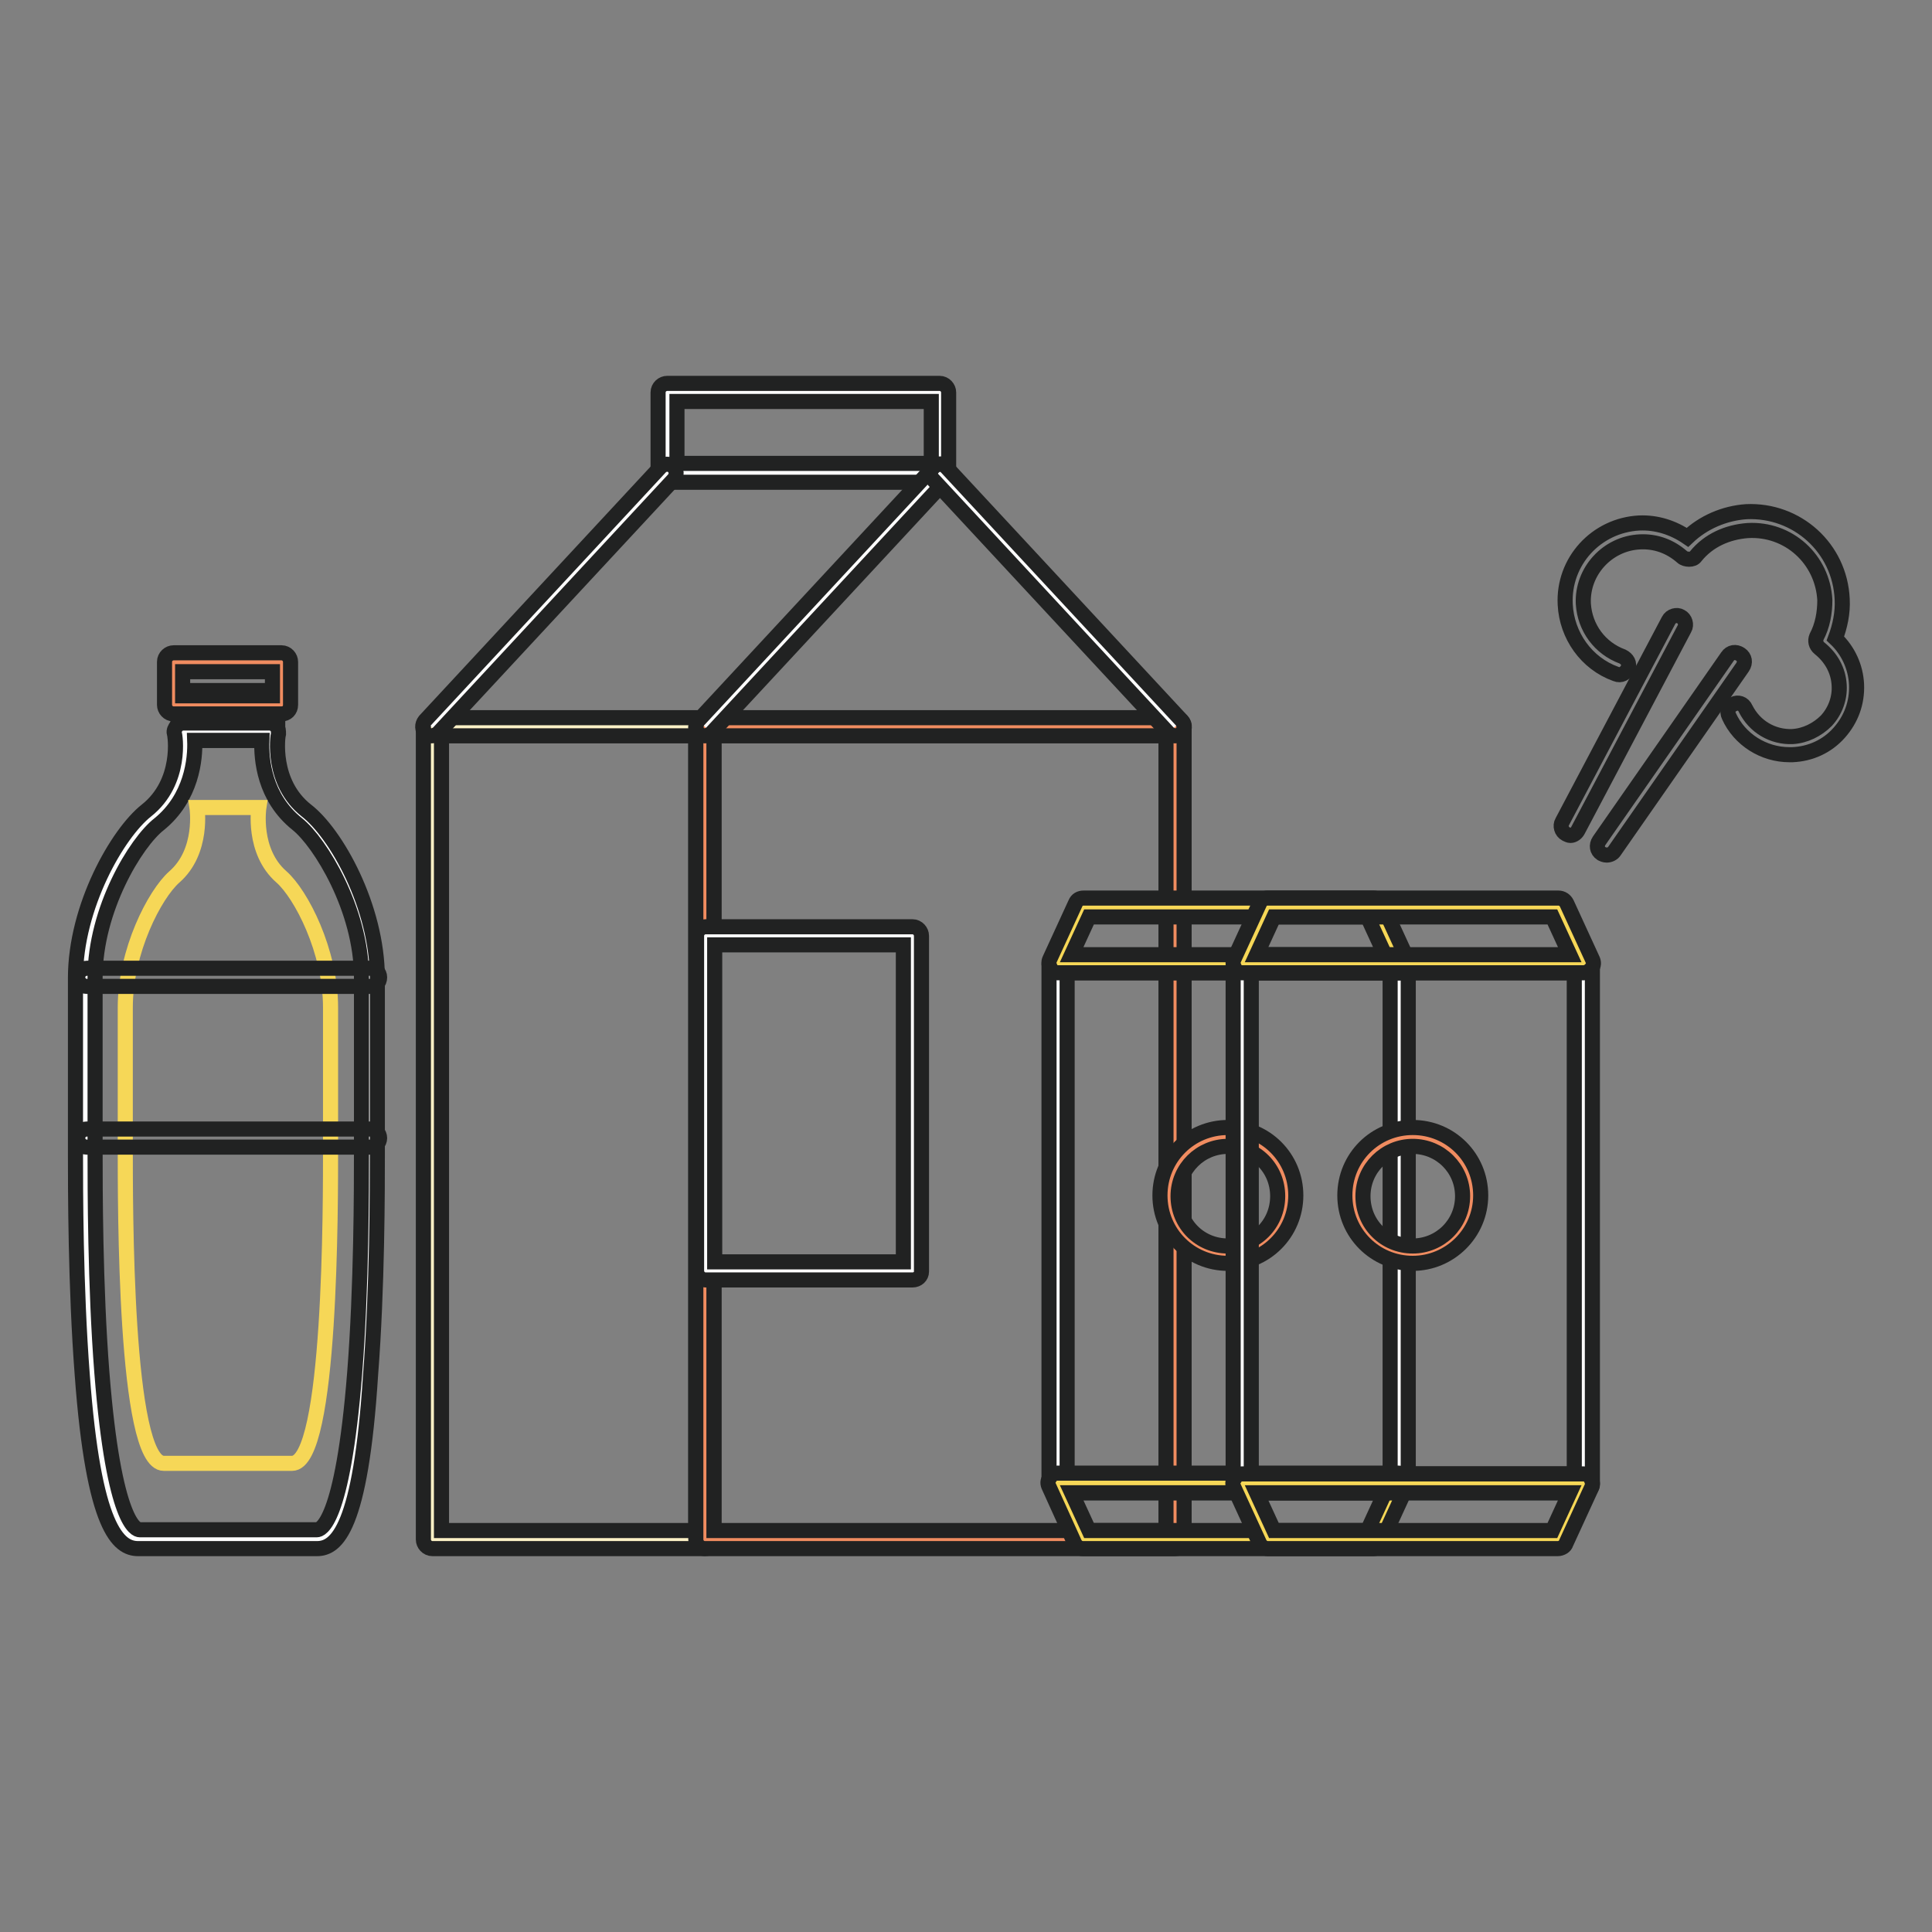 <?xml version="1.0" encoding="utf-8"?>
<!-- Svg Vector Icons : http://www.onlinewebfonts.com/icon -->
<!DOCTYPE svg PUBLIC "-//W3C//DTD SVG 1.1//EN" "http://www.w3.org/Graphics/SVG/1.1/DTD/svg11.dtd">
<svg version="1.1" xmlns="http://www.w3.org/2000/svg" xmlns:xlink="http://www.w3.org/1999/xlink" x="0px" y="0px" viewBox="0 0 256 256" enable-background="new 0 0 256 256" xml:space="preserve">
<rect x="0" y="0" width="256" height="256" fill="#808080" stroke="none"/>
<g> <path stroke-width="2" fill-opacity="0" stroke="#ffffff"  d="M88.4,52h36.1v10.6H88.4V52z"/> <path stroke-width="2" fill-opacity="0" stroke="#212222"  d="M124.6,63.9H88.4c-0.7,0-1.2-0.6-1.2-1.2V52c0-0.7,0.6-1.2,1.2-1.2h36.1c0.7,0,1.2,0.6,1.2,1.2v10.6 C125.8,63.3,125.2,63.9,124.6,63.9z M89.7,61.4h33.7v-8.2H89.7V61.4z"/> <path stroke-width="2" fill-opacity="0" stroke="#fcf1c6"  d="M57.3,96.3h36.1V204H57.3V96.3z"/> <path stroke-width="2" fill-opacity="0" stroke="#212222"  d="M93.4,205.2H57.3c-0.7,0-1.2-0.6-1.2-1.2V96.3c0-0.7,0.6-1.2,1.2-1.2h36.1c0.7,0,1.2,0.6,1.2,1.2V204 C94.6,204.6,94.1,205.2,93.4,205.2z M58.5,202.8h33.7V97.5H58.5V202.8z"/> <path stroke-width="2" fill-opacity="0" stroke="#f08c60"  d="M93.4,96.3h62.3V204H93.4V96.3z"/> <path stroke-width="2" fill-opacity="0" stroke="#212222"  d="M155.7,205.2H93.4c-0.7,0-1.2-0.6-1.2-1.2V96.3c0-0.7,0.6-1.2,1.2-1.2h62.3c0.7,0,1.2,0.6,1.2,1.2V204 C156.9,204.6,156.4,205.2,155.7,205.2z M94.6,202.8h59.9V97.5H94.6V202.8z"/> <path stroke-width="2" fill-opacity="0" stroke="#ffffff"  d="M57.2,96.3l31.2-33.6"/> <path stroke-width="2" fill-opacity="0" stroke="#212222"  d="M57.2,97.5c-0.3,0-0.6-0.1-0.8-0.3c-0.5-0.5-0.5-1.2-0.1-1.7l31.2-33.6c0.5-0.5,1.2-0.5,1.7-0.1 c0.5,0.5,0.5,1.2,0.1,1.7L58.1,97.1C57.9,97.3,57.5,97.5,57.2,97.5z"/> <path stroke-width="2" fill-opacity="0" stroke="#ffffff"  d="M93.4,96.3l31.2-33.6"/> <path stroke-width="2" fill-opacity="0" stroke="#212222"  d="M93.4,97.5c-0.3,0-0.6-0.1-0.8-0.3c-0.5-0.5-0.5-1.2-0.1-1.7l31.2-33.6c0.5-0.5,1.2-0.5,1.7-0.1 c0.5,0.5,0.5,1.2,0.1,1.7L94.3,97.1C94.1,97.3,93.7,97.5,93.4,97.5z"/> <path stroke-width="2" fill-opacity="0" stroke="#ffffff"  d="M155.7,96.3l-31.2-33.6"/> <path stroke-width="2" fill-opacity="0" stroke="#212222"  d="M155.7,97.5c-0.3,0-0.7-0.2-0.9-0.4l-31.2-33.6c-0.5-0.5-0.4-1.3,0.1-1.7c0.5-0.5,1.3-0.4,1.7,0.1 l31.2,33.6c0.5,0.5,0.4,1.3-0.1,1.7C156.3,97.4,156,97.5,155.7,97.5L155.7,97.5z"/> <path stroke-width="2" fill-opacity="0" stroke="#ffffff"  d="M93.5,124h27.4v44.5H93.5V124z"/> <path stroke-width="2" fill-opacity="0" stroke="#212222"  d="M120.9,169.6H93.5c-0.7,0-1.2-0.6-1.2-1.2V124c0-0.7,0.6-1.2,1.2-1.2h27.4c0.7,0,1.2,0.6,1.2,1.2v44.5 C122.1,169.1,121.6,169.6,120.9,169.6z M94.7,167.2h25v-42h-25V167.2z"/> <path stroke-width="2" fill-opacity="0" stroke="#ffffff"  d="M140.2,127.7h45.2v68.8h-45.2V127.7z"/> <path stroke-width="2" fill-opacity="0" stroke="#212222"  d="M185.4,197.8h-45.2c-0.7,0-1.2-0.6-1.2-1.2v-68.8c0-0.7,0.6-1.2,1.2-1.2h45.2c0.7,0,1.2,0.6,1.2,1.2v68.8 C186.6,197.2,186,197.8,185.4,197.8z M141.4,195.3h42.8v-66.4h-42.8V195.3z"/> <path stroke-width="2" fill-opacity="0" stroke="#f6d757"  d="M185.4,127.7h-45.2l3.3-7.4H182L185.4,127.7z"/> <path stroke-width="2" fill-opacity="0" stroke="#212222"  d="M185.4,128.9h-45.2c-0.4,0-0.8-0.2-1-0.6c-0.2-0.4-0.3-0.8-0.1-1.2l3.4-7.4c0.2-0.5,0.6-0.7,1.1-0.7H182 c0.5,0,0.9,0.3,1.1,0.7l3.4,7.4c0.2,0.4,0.2,0.8-0.1,1.2C186.1,128.7,185.8,128.9,185.4,128.9z M142,126.5h41.5l-2.3-5h-36.9 L142,126.5L142,126.5z"/> <path stroke-width="2" fill-opacity="0" stroke="#f6d757"  d="M185.4,196.5h-45.2l3.3,7.4H182L185.4,196.5z"/> <path stroke-width="2" fill-opacity="0" stroke="#212222"  d="M182,205.2h-38.5c-0.5,0-0.9-0.3-1.1-0.7L139,197c-0.2-0.4-0.2-0.8,0.1-1.2c0.2-0.4,0.6-0.6,1-0.6h45.2 c0.4,0,0.8,0.2,1,0.6c0.2,0.4,0.3,0.8,0.1,1.2l-3.4,7.4C182.9,204.9,182.4,205.2,182,205.2L182,205.2z M144.3,202.8h36.9l2.3-5H142 L144.3,202.8L144.3,202.8z"/> <path stroke-width="2" fill-opacity="0" stroke="#f08c60"  d="M155,158.5c0,4.3,3.5,7.8,7.8,7.8c4.3,0,7.8-3.5,7.8-7.8c0-4.3-3.5-7.8-7.8-7.8 C158.5,150.7,155,154.2,155,158.5z"/> <path stroke-width="2" fill-opacity="0" stroke="#212222"  d="M162.7,167.4c-5,0-9-4-9-9s4-9,9-9c5,0,9,4,9,9S167.7,167.4,162.7,167.4z M162.7,151.9 c-3.6,0-6.6,2.9-6.6,6.6s2.9,6.6,6.6,6.6s6.6-2.9,6.6-6.6S166.4,151.9,162.7,151.9z"/> <path stroke-width="2" fill-opacity="0" stroke="#ffffff"  d="M164.6,127.7h45.2v68.8h-45.2V127.7z"/> <path stroke-width="2" fill-opacity="0" stroke="#212222"  d="M209.8,197.8h-45.2c-0.7,0-1.2-0.6-1.2-1.2v-68.8c0-0.7,0.6-1.2,1.2-1.2h45.2c0.7,0,1.2,0.6,1.2,1.2v68.8 C211,197.2,210.5,197.8,209.8,197.8z M165.8,195.3h42.8v-66.4h-42.8V195.3z"/> <path stroke-width="2" fill-opacity="0" stroke="#f6d757"  d="M209.8,127.7h-45.3l3.4-7.4h38.5L209.8,127.7z"/> <path stroke-width="2" fill-opacity="0" stroke="#212222"  d="M209.8,128.9h-45.2c-0.4,0-0.8-0.2-1-0.6s-0.3-0.8-0.1-1.2l3.4-7.4c0.2-0.5,0.6-0.7,1.1-0.7h38.5 c0.5,0,0.9,0.3,1.1,0.7l3.4,7.4c0.2,0.4,0.2,0.8-0.1,1.2C210.6,128.7,210.2,128.9,209.8,128.9L209.8,128.9z M166.5,126.5H208 l-2.3-5h-36.9L166.5,126.5z"/> <path stroke-width="2" fill-opacity="0" stroke="#f6d757"  d="M209.8,196.5h-45.3l3.4,7.4h38.5L209.8,196.5z"/> <path stroke-width="2" fill-opacity="0" stroke="#212222"  d="M206.4,205.2H168c-0.5,0-0.9-0.3-1.1-0.7l-3.4-7.4c-0.2-0.4-0.2-0.8,0.1-1.2c0.2-0.4,0.6-0.6,1-0.6h45.2 c0.4,0,0.8,0.2,1,0.6c0.2,0.4,0.3,0.8,0.1,1.2l-3.4,7.4C207.4,204.9,206.9,205.2,206.4,205.2L206.4,205.2z M168.8,202.8h36.9l2.3-5 h-41.5L168.8,202.8L168.8,202.8z"/> <path stroke-width="2" fill-opacity="0" stroke="#f08c60"  d="M179.4,158.5c0,4.3,3.5,7.8,7.8,7.8c4.3,0,7.8-3.5,7.8-7.8c0-4.3-3.5-7.8-7.8-7.8 C182.9,150.7,179.4,154.2,179.4,158.5z"/> <path stroke-width="2" fill-opacity="0" stroke="#212222"  d="M187.2,167.4c-5,0-9-4-9-9s4-9,9-9c5,0,9,4,9,9S192.1,167.4,187.2,167.4z M187.2,151.9 c-3.6,0-6.6,2.9-6.6,6.6s2.9,6.6,6.6,6.6c3.6,0,6.6-2.9,6.6-6.6S190.8,151.9,187.2,151.9z"/> <path stroke-width="2" fill-opacity="0" stroke="#ffffff"  d="M24.8,92.7h10.8v4.2H24.8V92.7z"/> <path stroke-width="2" fill-opacity="0" stroke="#212222"  d="M35.6,98.1H24.8c-0.7,0-1.2-0.6-1.2-1.2v-4.2c0-0.7,0.6-1.2,1.2-1.2h10.8c0.7,0,1.2,0.6,1.2,1.2v4.2 C36.8,97.6,36.2,98.1,35.6,98.1z M26,95.7h8.3v-1.8H26V95.7z"/> <path stroke-width="2" fill-opacity="0" stroke="#f08c60"  d="M23,87.7h14.3v5.7H23V87.7z"/> <path stroke-width="2" fill-opacity="0" stroke="#212222"  d="M37.3,94.6H23c-0.7,0-1.2-0.6-1.2-1.2v-5.7c0-0.7,0.6-1.2,1.2-1.2h14.3c0.7,0,1.2,0.6,1.2,1.2v5.7 C38.5,94.1,38,94.6,37.3,94.6z M24.2,92.2h11.9V89H24.2V92.2z"/> <path stroke-width="2" fill-opacity="0" stroke="#ffffff"  d="M49.1,129.5c0-9.2-5.4-18.4-9-21.3c-5.4-4.2-4.2-11.4-4.2-11.4H24.5c0,0,1.2,7.1-4.2,11.4 c-3.6,2.8-9,12.1-9,21.3v22.7c0,9.2-0.1,51.8,7.1,51.8H42c7.2,0,7.1-42.5,7.1-51.8V129.5z"/> <path stroke-width="2" fill-opacity="0" stroke="#212222"  d="M42,205.2H18.3c-2.6,0-5.9-2.6-7.4-23C10,170.5,10,157.5,10,152.7v-23.1c0-9.5,5.6-19.2,9.4-22.2 c4.8-3.8,3.8-10.1,3.7-10.2c-0.1-0.4,0.1-0.7,0.3-1c0.3-0.3,0.6-0.4,0.9-0.4h11.4c0.4,0,0.7,0.2,0.9,0.4c0.3,0.3,0.3,0.7,0.3,1 c-0.1,0.3-1,6.5,3.7,10.2c3.9,3,9.4,12.7,9.4,22.2v23.1c0,4.9,0,17.9-0.9,29.5C47.8,202.6,44.6,205.2,42,205.2z M25.8,98.1 c0.1,2.5-0.4,7.6-4.7,11.1c-3.1,2.4-8.5,11.3-8.5,20.3v23.1c0,4.8,0,17.8,0.9,29.3c1.6,20.2,4.6,20.8,5,20.8H42 c0.4,0,3.4-0.6,5-20.8c0.9-11.5,0.9-24.4,0.9-29.3v-23.1c0-9-5.5-17.9-8.5-20.3c-4.4-3.5-4.8-8.6-4.7-11.1H25.8z"/> <path stroke-width="2" fill-opacity="0" stroke="#f6d757"  d="M43.8,133.5c0-7.5-3.9-15-6.5-17.3c-3.9-3.4-3-9.2-3-9.2h-8.2c0,0,0.9,5.8-3,9.2c-2.6,2.3-6.5,9.8-6.5,17.3 v18.4c0,7.5-0.1,42,5.1,42h17c5.2,0,5.1-34.6,5.1-42V133.5L43.8,133.5z"/> <path stroke-width="2" fill-opacity="0" stroke="#212222"  d="M49.1,130.7H11.5c-0.7,0-1.2-0.6-1.2-1.2c0-0.7,0.6-1.2,1.2-1.2h37.6c0.7,0,1.2,0.6,1.2,1.2 C50.3,130.2,49.8,130.7,49.1,130.7z"/> <path stroke-width="2" fill-opacity="0" stroke="#212222"  d="M49.1,152H11.5c-0.7,0-1.2-0.6-1.2-1.2c0-0.7,0.6-1.2,1.2-1.2h37.6c0.7,0,1.2,0.6,1.2,1.2 C50.3,151.4,49.8,152,49.1,152z"/> <path stroke-width="2" fill-opacity="0" stroke="#212222"  d="M237.1,100c-3.4,0-6.6-2-8-5.1c-0.3-0.6-0.1-1.3,0.6-1.6c0.6-0.3,1.3-0.1,1.6,0.6c1.2,2.4,3.6,3.8,6.2,3.7 c1.7-0.1,3.3-0.9,4.5-2.1c1.2-1.3,1.8-3,1.7-4.7c-0.1-2-1.1-3.7-2.6-4.9c-0.5-0.4-0.6-1-0.4-1.5c0.8-1.5,1.1-3.2,1.1-4.9 c-0.3-5.4-4.8-9.5-10.2-9.2c-2.7,0.2-5.2,1.3-6.9,3.4c-0.2,0.3-0.5,0.4-0.9,0.4c-0.3,0-0.7-0.1-0.9-0.3c-1.6-1.4-3.5-2.1-5.6-2 c-4.3,0.2-7.7,3.9-7.5,8.2c0.2,3.2,2.2,5.9,5.2,7c0.6,0.3,1,0.9,0.7,1.6c-0.3,0.6-0.9,1-1.6,0.7c-3.9-1.4-6.5-5.1-6.7-9.2 c-0.3-5.7,4.1-10.5,9.8-10.8c2.3-0.1,4.5,0.6,6.4,1.9c2.1-2,4.9-3.2,7.8-3.4c6.7-0.3,12.4,4.8,12.7,11.6c0.1,1.8-0.3,3.6-0.9,5.2 c1.7,1.6,2.7,3.8,2.8,6.1c0.1,2.4-0.7,4.6-2.3,6.4c-1.6,1.8-3.8,2.8-6.2,2.9C237.4,100,237.3,100,237.1,100L237.1,100z"/> <path stroke-width="2" fill-opacity="0" stroke="#212222"  d="M208.1,110.7c-0.2,0-0.4-0.1-0.6-0.2c-0.6-0.3-0.8-1.1-0.5-1.6l14.1-26.7c0.3-0.6,1.1-0.8,1.6-0.5 c0.6,0.3,0.8,1.1,0.5,1.6L209.1,110C208.9,110.4,208.5,110.7,208.1,110.7z M212.9,113.3c-0.3,0-0.5-0.1-0.7-0.2 c-0.6-0.4-0.7-1.1-0.3-1.7l17-24.4c0.4-0.6,1.1-0.7,1.7-0.3s0.7,1.1,0.3,1.7l-17,24.4C213.7,113.1,213.3,113.3,212.9,113.3z"/></g>
</svg>